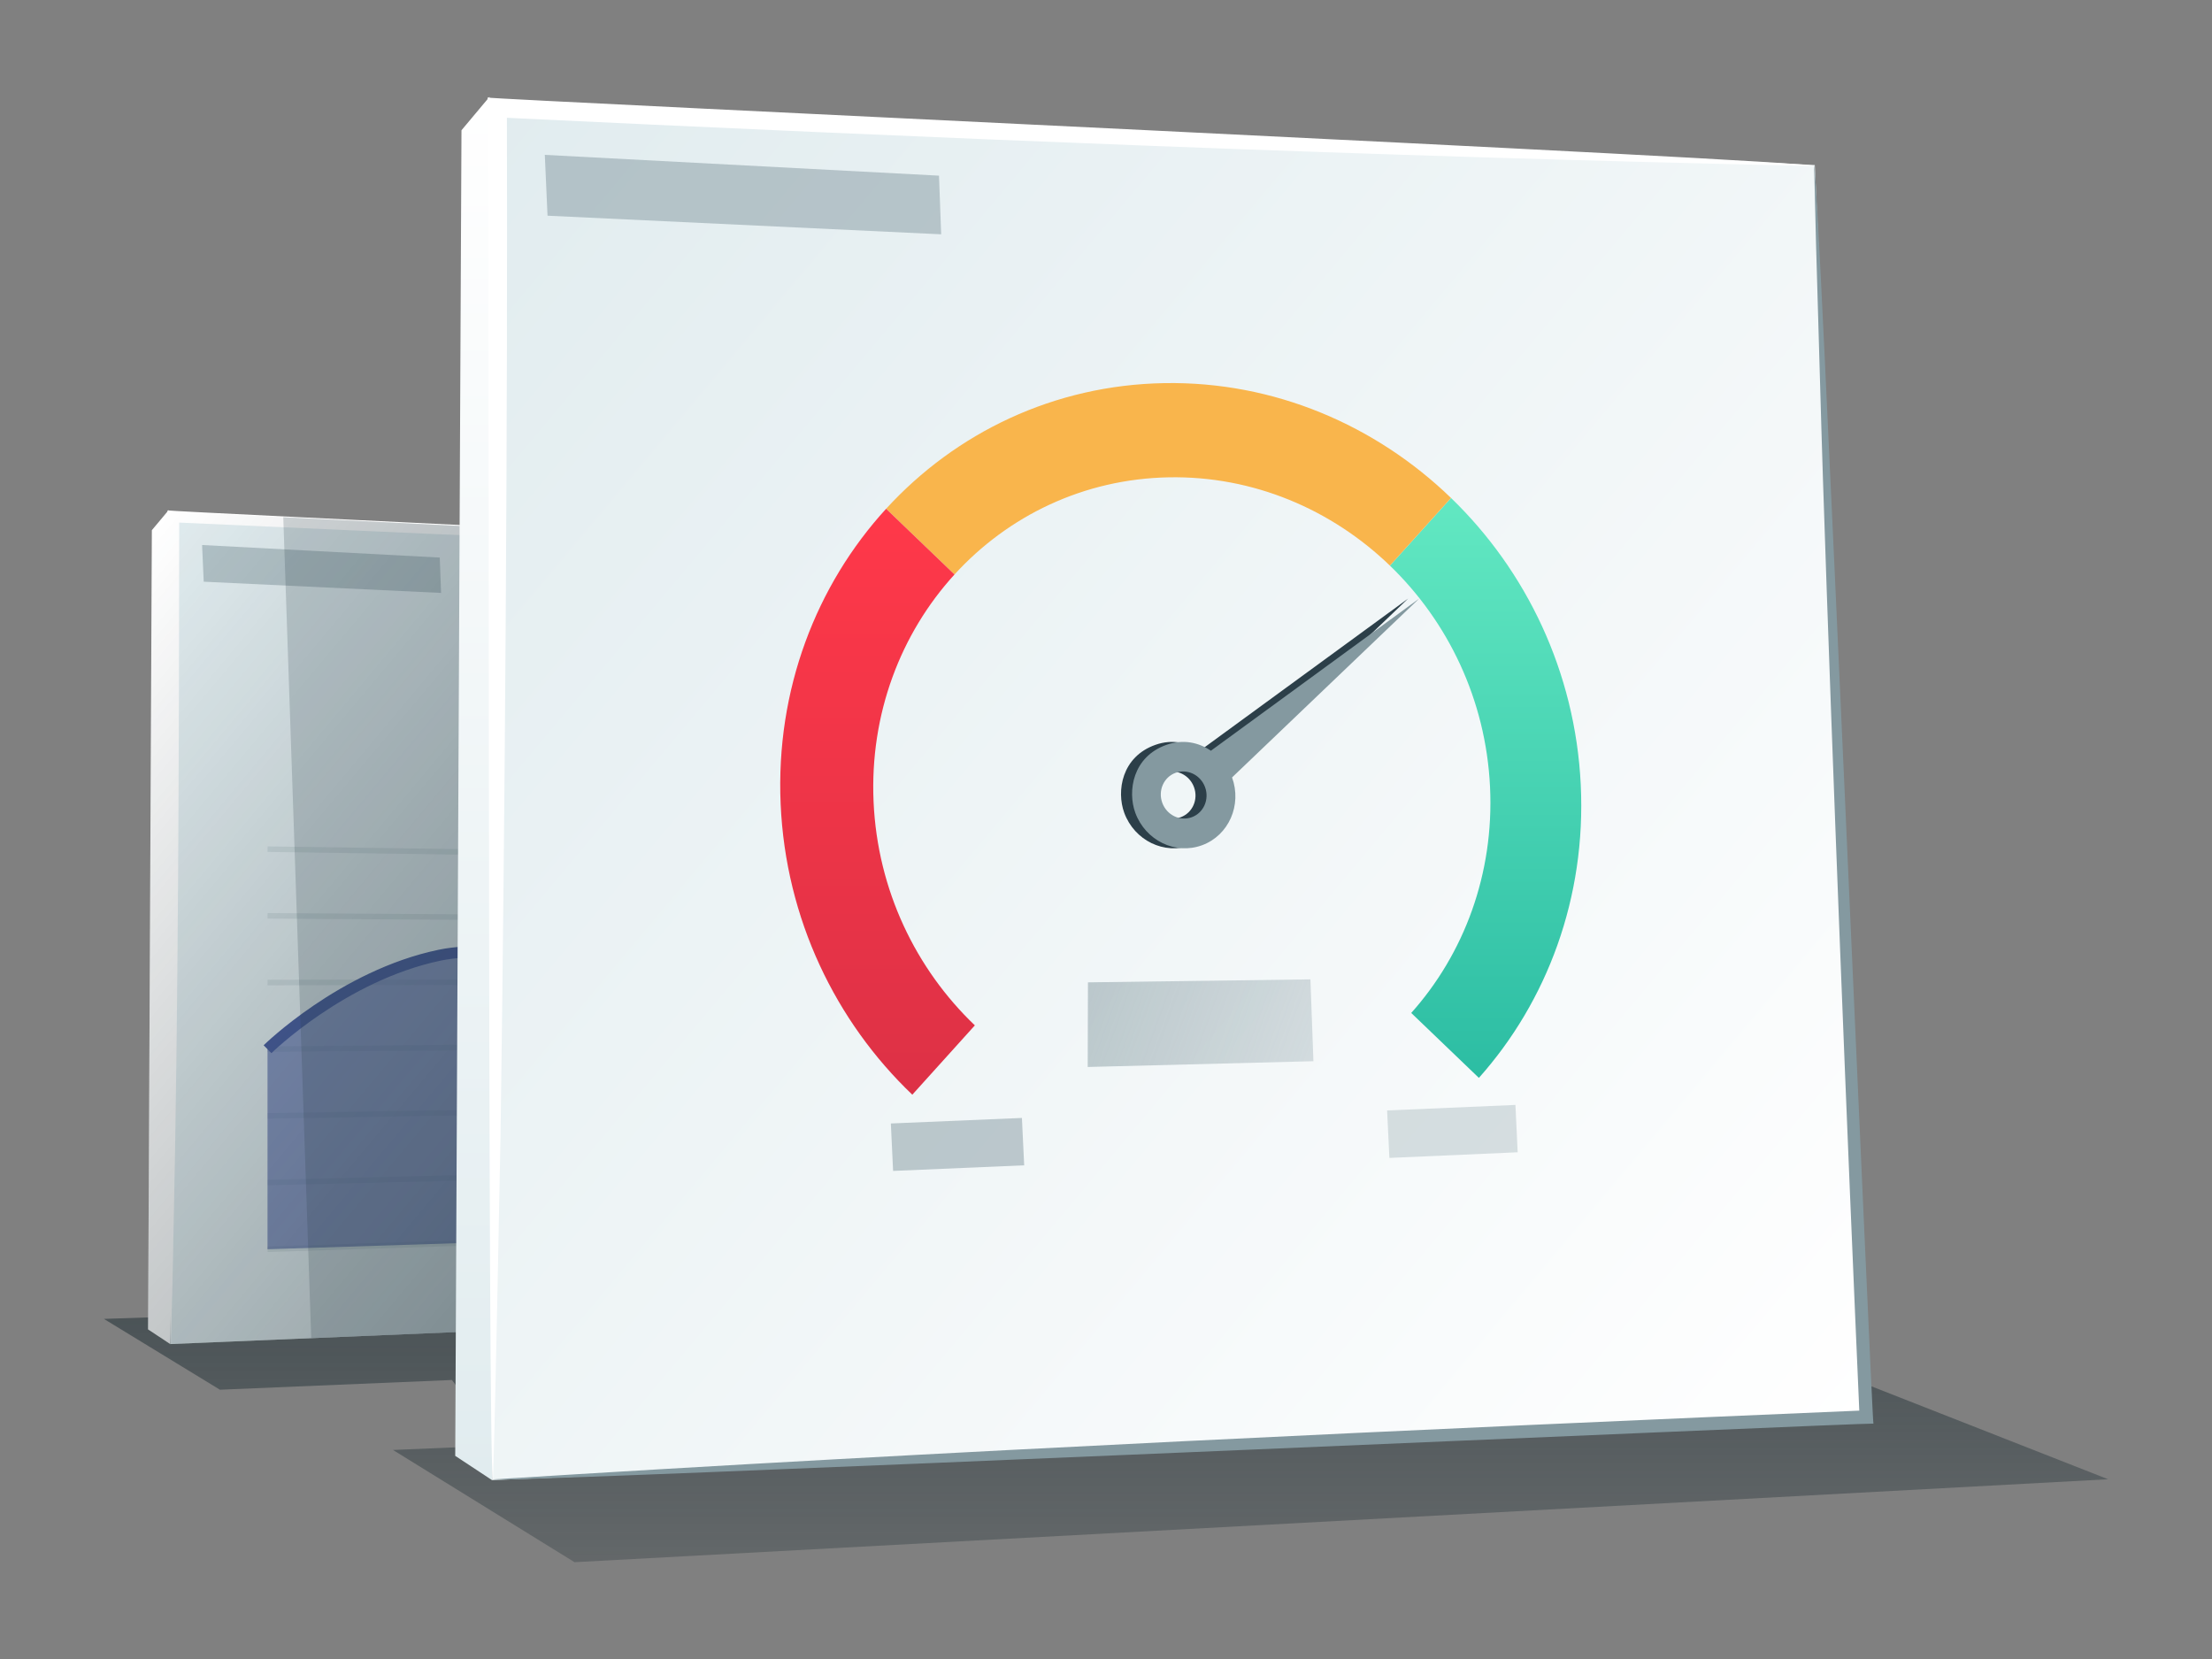 <?xml version="1.0" encoding="utf-8"?>
<!-- Generator: Adobe Illustrator 26.0.3, SVG Export Plug-In . SVG Version: 6.00 Build 0)  -->
<svg version="1.1" xmlns="http://www.w3.org/2000/svg" xmlns:xlink="http://www.w3.org/1999/xlink" x="0px" y="0px" width="800px"
	 height="600px" viewBox="0 0 800 600" style="enable-background:new 0 0 800 600;" xml:space="preserve">
<rect x="0" y="0" width="800" height="600" fill="#808080" stroke="none"/>
<style type="text/css">
	.st0{fill:url(#SVGID_1_);}
	.st1{fill:#FFFFFF;}
	.st2{fill:#E1ECEF;}
	.st3{opacity:0.2;}
	.st4{fill:none;stroke:#8499A0;stroke-width:2;stroke-miterlimit:10;}
	.st5{opacity:0.6;fill:#FF3849;enable-background:new    ;}
	.st6{fill:none;stroke:#FF3849;stroke-width:4;stroke-miterlimit:10;}
	.st7{opacity:0.5;fill:#8499A0;}
	.st8{opacity:0.6;fill:url(#SVGID_00000142151069221719167370000013647414239734420139_);enable-background:new    ;}
	.st9{opacity:0.2;fill:#2C3F49;enable-background:new    ;}
	.st10{fill:url(#SVGID_00000075136472999923165710000000601433008673004958_);}
	.st11{fill:url(#SVGID_00000050659530658424070230000002091157167924572038_);}
	.st12{fill:#8499A0;}
	.st13{fill:url(#SVGID_00000167356613811790665960000013887623421853744513_);enable-background:new    ;}
	.st14{fill:url(#SVGID_00000049187327228287383790000007993738132150876299_);}
	.st15{fill:#FF3849;}
	.st16{fill:#F9B54C;}
	.st17{fill:#57AD5F;}
	.st18{opacity:0.1;fill:url(#SVGID_00000030451820142945842710000013493543276875264662_);}
	.st19{opacity:0.1;fill:url(#SVGID_00000064312104387178964410000009130069671166435975_);}
	.st20{fill:#374885;}
	.st21{fill:url(#SVGID_00000093169047545163617880000003245950737480351152_);}
	.st22{fill:#DD3146;}
	.st23{opacity:0.6;fill:url(#SVGID_00000127727336848839944210000014080120717090424235_);enable-background:new    ;}
	.st24{fill:url(#SVGID_00000084487654103326724720000005007016844650167436_);}
	.st25{fill:none;stroke:#8499A0;stroke-width:3;stroke-miterlimit:10;}
	.st26{fill:url(#SVGID_00000075851026694166172240000003996582983503922304_);enable-background:new    ;}
	.st27{fill:#2E8272;}
	.st28{fill:url(#SVGID_00000162314429279499856220000002715260101021898915_);}
	.st29{fill:url(#SVGID_00000000218970022207529660000012170770470543541908_);}
	.st30{opacity:0.6;fill:#2CBDA3;}
	.st31{fill:none;stroke:#2CBDA3;stroke-width:4;stroke-miterlimit:10;}
	.st32{opacity:0.6;fill:url(#SVGID_00000075144772541446569140000009535573069294020788_);enable-background:new    ;}
	.st33{fill:url(#SVGID_00000095317088912530134400000007174869078198543276_);}
	.st34{fill:url(#SVGID_00000112621368168085086920000001477681180945545906_);}
	.st35{opacity:0.3;fill:#8499A0;}
	.st36{fill:#2C3F49;}
	.st37{fill:url(#SVGID_00000121998368564771480610000008758131272651502722_);enable-background:new    ;}
	.st38{fill:url(#SVGID_00000170241367598945925670000009250164701671952058_);}
	.st39{fill:url(#SVGID_00000061445547242463621820000005711379364510709154_);}
	.st40{opacity:0.6;fill:#465B9D;enable-background:new    ;}
	.st41{fill:none;stroke:#465B9D;stroke-width:4;stroke-miterlimit:10;}
	.st42{opacity:0.6;fill:url(#SVGID_00000103236784096671195730000009408156410826489997_);enable-background:new    ;}
	.st43{fill:url(#SVGID_00000142170169492402529690000015141819536360562103_);}
	.st44{fill:url(#SVGID_00000002375726123591334170000008571695797088299432_);}
	.st45{fill:url(#SVGID_00000111171651335441395930000002662873145290061701_);}
	.st46{fill:url(#SVGID_00000166649345526516183400000013727588621977398696_);enable-background:new    ;}
	.st47{fill:url(#SVGID_00000150100883840261662280000008586144811323002029_);}
	.st48{fill:url(#SVGID_00000158746820689831515930000018090725000566543802_);}
	.st49{fill:#6184DB;}
	.st50{fill:#465B9D;}
	.st51{opacity:0.6;fill:url(#SVGID_00000087405816487330837350000010023624947162512813_);enable-background:new    ;}
	.st52{fill:url(#SVGID_00000167370029136122893640000000542831548070049156_);}
	.st53{fill:url(#SVGID_00000013186651337993363190000016637095968257249454_);}
	.st54{fill:url(#SVGID_00000142877785000160095410000016050376046855442595_);enable-background:new    ;}
	.st55{opacity:0.3;fill:url(#SVGID_00000026123054625361012790000011838726893774179756_);}
	.st56{opacity:0.3;fill:url(#SVGID_00000065756388984108357730000013744927951253431684_);}
	.st57{fill:none;stroke:#2E8272;stroke-width:6;stroke-miterlimit:10;}
	.st58{fill:none;stroke:#2CBDA3;stroke-width:6;stroke-miterlimit:10;}
	.st59{fill:url(#SVGID_00000139998403925119892140000007458143123934901148_);}
	.st60{fill:url(#SVGID_00000165915594613765375190000009229547348493229204_);}
	.st61{fill:#16936F;}
	.st62{fill:#2CBDA3;}
	.st63{opacity:0.6;fill:url(#SVGID_00000112628160919317382120000007723715981635072423_);enable-background:new    ;}
	.st64{fill:url(#SVGID_00000158004934130678445090000017329746795256954507_);}
	.st65{fill:url(#SVGID_00000134231235175345354270000013103000920043554963_);enable-background:new    ;}
	.st66{opacity:0.3;fill:url(#SVGID_00000122681453794506951050000017259398692359238794_);}
	.st67{opacity:0.3;fill:url(#SVGID_00000132770557616985264440000007618866262227198644_);}
	.st68{opacity:0.5;fill:url(#SVGID_00000077303357156584688280000000870727678498795429_);}
	.st69{fill:none;stroke:#D38B35;stroke-width:6;stroke-miterlimit:10;}
	.st70{fill:none;stroke:#F9B54C;stroke-width:6;stroke-miterlimit:10;}
	.st71{fill:url(#SVGID_00000054972283074043887530000004776886297609876107_);}
</style>
<g id="pie">
</g>
<g id="chart">
</g>
<g id="gauge_x5F_to_x5F_red">
</g>
<g id="gauge_x5F_to_x5F_green">
	<g id="widgets">
		
			<linearGradient id="SVGID_1_" gradientUnits="userSpaceOnUse" x1="1220" y1="564.992" x2="1220" y2="459.014" gradientTransform="matrix(-1 0 0 1 1620 0)">
			<stop  offset="0" style="stop-color:#202F35;stop-opacity:0.3"/>
			<stop  offset="1" style="stop-color:#202F35;stop-opacity:0.6"/>
		</linearGradient>
		<path class="st0" d="M568.31,459.01c2.18,0.54,194.11,75.98,194.11,75.98l-554.63,30l-65.66-40.59l38.78-1.63l-17.45-23.68
			l-83.92,3.52l-41.96-25.61L568.31,459.01z"/>
		<g>
			<g>
				<polygon class="st1" points="61.03,184.45 54.92,191.75 53.56,480.79 61.59,486.09 				"/>
				<path class="st2" d="M61.03,185.06l0.55,301.04l300.9-12.61l-12.47-274.15L61.03,185.06z"/>
				<g>
					<path class="st1" d="M350,199.54c-69.16-1.43-147.85-4.3-216.89-7.47c0,0-72.26-3.25-72.26-3.25l3.96-3.78
						c-0.07,83.45-0.27,180.07-2.12,263.41c-0.12,9.3-0.63,28.32-0.89,37.63c-1.25,0.58-0.75-301.19-1.19-301.48
						C61.01,185.01,350.46,198.39,350,199.54L350,199.54z"/>
				</g>
			</g>
			<g class="st3">
				<path class="st4" d="M96.76,451.81l239-7.65"/>
				<path class="st4" d="M96.76,427.69l237.49-5.82"/>
				<path class="st4" d="M96.76,403.58l236.58-3.99"/>
				<path class="st4" d="M96.76,379.46l235.67-2.16"/>
				<path class="st4" d="M96.76,355.35l234.77-0.33"/>
				<path class="st4" d="M96.76,331.23l233.86,1.5"/>
				<path class="st4" d="M96.76,307.11l232.35,3.33"/>
			</g>
			<path class="st40" d="M330.22,324.8c-2.92,1.44-23.22,17.97-80.1,23c-22.7,2.01-68.41-7.1-91.13-2.34
				c-35.15,7.36-62.24,34-62.24,34v72.35l239-7.65L330.22,324.8z"/>
			<path class="st41" d="M330.22,324.8c-2.92,1.44-23.22,17.97-80.1,23c-22.7,2.01-68.41-7.1-91.13-2.34
				c-35.15,7.36-62.24,34-62.24,34"/>
			<polygon class="st7" points="159.04,201.65 73.09,197.11 73.68,210.38 159.52,214.44 			"/>
			
				<linearGradient id="SVGID_00000134959312109270634170000006207750255287960474_" gradientUnits="userSpaceOnUse" x1="1577.428" y1="206.466" x2="1258.216" y2="474.317" gradientTransform="matrix(-1 0 0 1 1620 0)">
				<stop  offset="0" style="stop-color:#253338;stop-opacity:0"/>
				<stop  offset="1" style="stop-color:#253338"/>
			</linearGradient>
			<path style="opacity:0.6;fill:url(#SVGID_00000134959312109270634170000006207750255287960474_);enable-background:new    ;" d="
				M61.03,185.06l-6.11,6.69l-1.36,289.05l8.03,5.3l300.9-12.61l-12.47-274.15L61.03,185.06z"/>
			<polygon class="st9" points="102.45,187.04 350.59,199.29 363,473.93 112.56,483.96 			"/>
		</g>
		<g>
			<g>
				
					<linearGradient id="SVGID_00000160163970412188652820000004945912800004658843_" gradientUnits="userSpaceOnUse" x1="171.3" y1="535.318" x2="171.3" y2="35.008">
					<stop  offset="0" style="stop-color:#E1ECEF"/>
					<stop  offset="1" style="stop-color:#FFFFFF"/>
				</linearGradient>
				<polygon style="fill:url(#SVGID_00000160163970412188652820000004945912800004658843_);" points="177.04,35.01 166.9,47.11 
					164.64,526.53 177.96,535.32 				"/>
				
					<linearGradient id="SVGID_00000070800219766509013490000009165470918925603486_" gradientUnits="userSpaceOnUse" x1="1472.514" y1="71.226" x2="943.541" y2="515.087" gradientTransform="matrix(-1 0 0 1 1620 0)">
					<stop  offset="0" style="stop-color:#E1ECEF"/>
					<stop  offset="1" style="stop-color:#FFFFFF"/>
				</linearGradient>
				<path style="fill:url(#SVGID_00000070800219766509013490000009165470918925603486_);" d="M177.04,36.01l0.92,499.31
					l499.08-20.92L656.35,59.69L177.04,36.01z"/>
				<g>
					<path class="st12" d="M177.95,535.07c162.63-10.25,336.25-18.2,498.91-25.09c0,0-4.23,4.62-4.23,4.62
						c-4.65-105.27-9.86-235.85-13.33-341.13c-0.6-17.91-1.96-67.77-2.51-85.32c0,0-0.69-28.45-0.69-28.45
						c1.46-0.74,20.91,454.84,21.45,455.17C677.03,514.41,177.52,536.51,177.95,535.07L177.95,535.07z"/>
				</g>
				<g>
					<path class="st1" d="M656.33,60.04c-156.89-3.3-323.02-10.22-479.6-17.75c0,0,6.59-6.29,6.59-6.29
						c0.34,115.51-0.68,259.02-2.29,374.49c-0.71,34.87-1.67,90.23-2.72,124.83c-2.07,0.97-1.24-499.56-1.97-500.04
						C177,35.94,657.08,58.12,656.33,60.04L656.33,60.04z"/>
				</g>
			</g>
			<polygon class="st35" points="501.67,401.61 548.08,399.61 548.89,416.74 502.49,418.78 			"/>
			
				<linearGradient id="SVGID_00000136380067220414159080000012369112308795009697_" gradientUnits="userSpaceOnUse" x1="393.429" y1="355.399" x2="474.605" y2="384.945">
				<stop  offset="0" style="stop-color:#8499A0;stop-opacity:0.5"/>
				<stop  offset="1" style="stop-color:#8499A0;stop-opacity:0.3"/>
			</linearGradient>
			<polygon style="fill:url(#SVGID_00000136380067220414159080000012369112308795009697_);" points="393.47,355.28 473.93,354.2 
				475.02,383.8 393.38,385.89 			"/>
			<polygon class="st7" points="322.19,406.32 369.59,404.32 370.41,421.45 323,423.48 			"/>
			<g>
				<path class="st36" d="M509.25,216.5l-75.31,55.01c-4.31-2.93-9.93-4.29-16.04-2.14c-12.26,4.3-14.17,16.77-11.3,24.59
					c3.69,10.04,14.51,15.29,24.17,11.72c9.62-3.55,14.45-14.51,10.82-24.51L509.25,216.5z M427.04,295.55
					c-4.27,1.57-9.05-0.75-10.68-5.18s0.51-9.31,4.79-10.87c4.27-1.57,9.05,0.75,10.68,5.19
					C433.45,289.12,431.31,293.98,427.04,295.55z"/>
				<path class="st12" d="M513.25,216.5l-75.31,55.01c-4.31-2.93-9.93-4.29-16.04-2.14c-12.26,4.3-14.17,16.77-11.3,24.59
					c3.69,10.04,14.51,15.29,24.17,11.72c9.62-3.55,14.45-14.51,10.82-24.51L513.25,216.5z M431.04,295.55
					c-4.27,1.57-9.05-0.75-10.68-5.18s0.51-9.31,4.79-10.87c4.27-1.57,9.05,0.75,10.68,5.19
					C437.45,289.12,435.31,293.98,431.04,295.55z"/>
				<g>
					
						<linearGradient id="SVGID_00000095311154626997566600000011828255004933715601_" gradientUnits="userSpaceOnUse" x1="537.288" y1="389.828" x2="537.288" y2="180.09">
						<stop  offset="0" style="stop-color:#2CBDA3"/>
						<stop  offset="1" style="stop-color:#62E8C2"/>
					</linearGradient>
					<path style="fill:url(#SVGID_00000095311154626997566600000011828255004933715601_);enable-background:new    ;" d="
						M502.68,204.56l22.1-24.47c27.16,26.23,44.93,62.83,46.92,103.67c2,40.9-12.2,78.42-36.84,106.07l-24.47-23.48
						c19.03-21.3,30.02-50.23,28.5-81.79C537.38,253.04,523.66,224.79,502.68,204.56z"/>
					<path class="st16" d="M422.68,172.63c-30.78,0.58-58.13,13.95-77.47,35.14l-24.74-23.76c25.15-27.48,60.68-44.77,100.63-45.45
						c39.79-0.68,76.48,15.25,103.68,41.53l-22.1,24.47C481.68,184.31,453.37,172.06,422.68,172.63z"/>
					
						<linearGradient id="SVGID_00000139974733472662030550000008917721194543779226_" gradientUnits="userSpaceOnUse" x1="317.374" y1="395.906" x2="317.374" y2="184.015">
						<stop  offset="0" style="stop-color:#DD3146"/>
						<stop  offset="1" style="stop-color:#FF3849"/>
					</linearGradient>
					<path style="fill:url(#SVGID_00000139974733472662030550000008917721194543779226_);" d="M282.33,290.82
						c-1.82-41.43,12.91-79.23,38.14-106.81l24.74,23.76c-19.39,21.25-30.69,50.35-29.27,82.23c1.42,31.91,15.32,60.48,36.63,80.84
						l-22.62,25.07C302.23,369.46,284.16,332.32,282.33,290.82z"/>
				</g>
			</g>
			<polygon class="st7" points="339.6,63.53 197.04,56.01 198.02,78.01 340.39,84.74 			"/>
		</g>
	</g>
</g>
<g id="historic_x5F_up_x5F_turquoise_00000183953465406770413070000014067167617042698912_">
</g>
<g id="historic_x5F_down_x5F_yellow">
</g>
</svg>